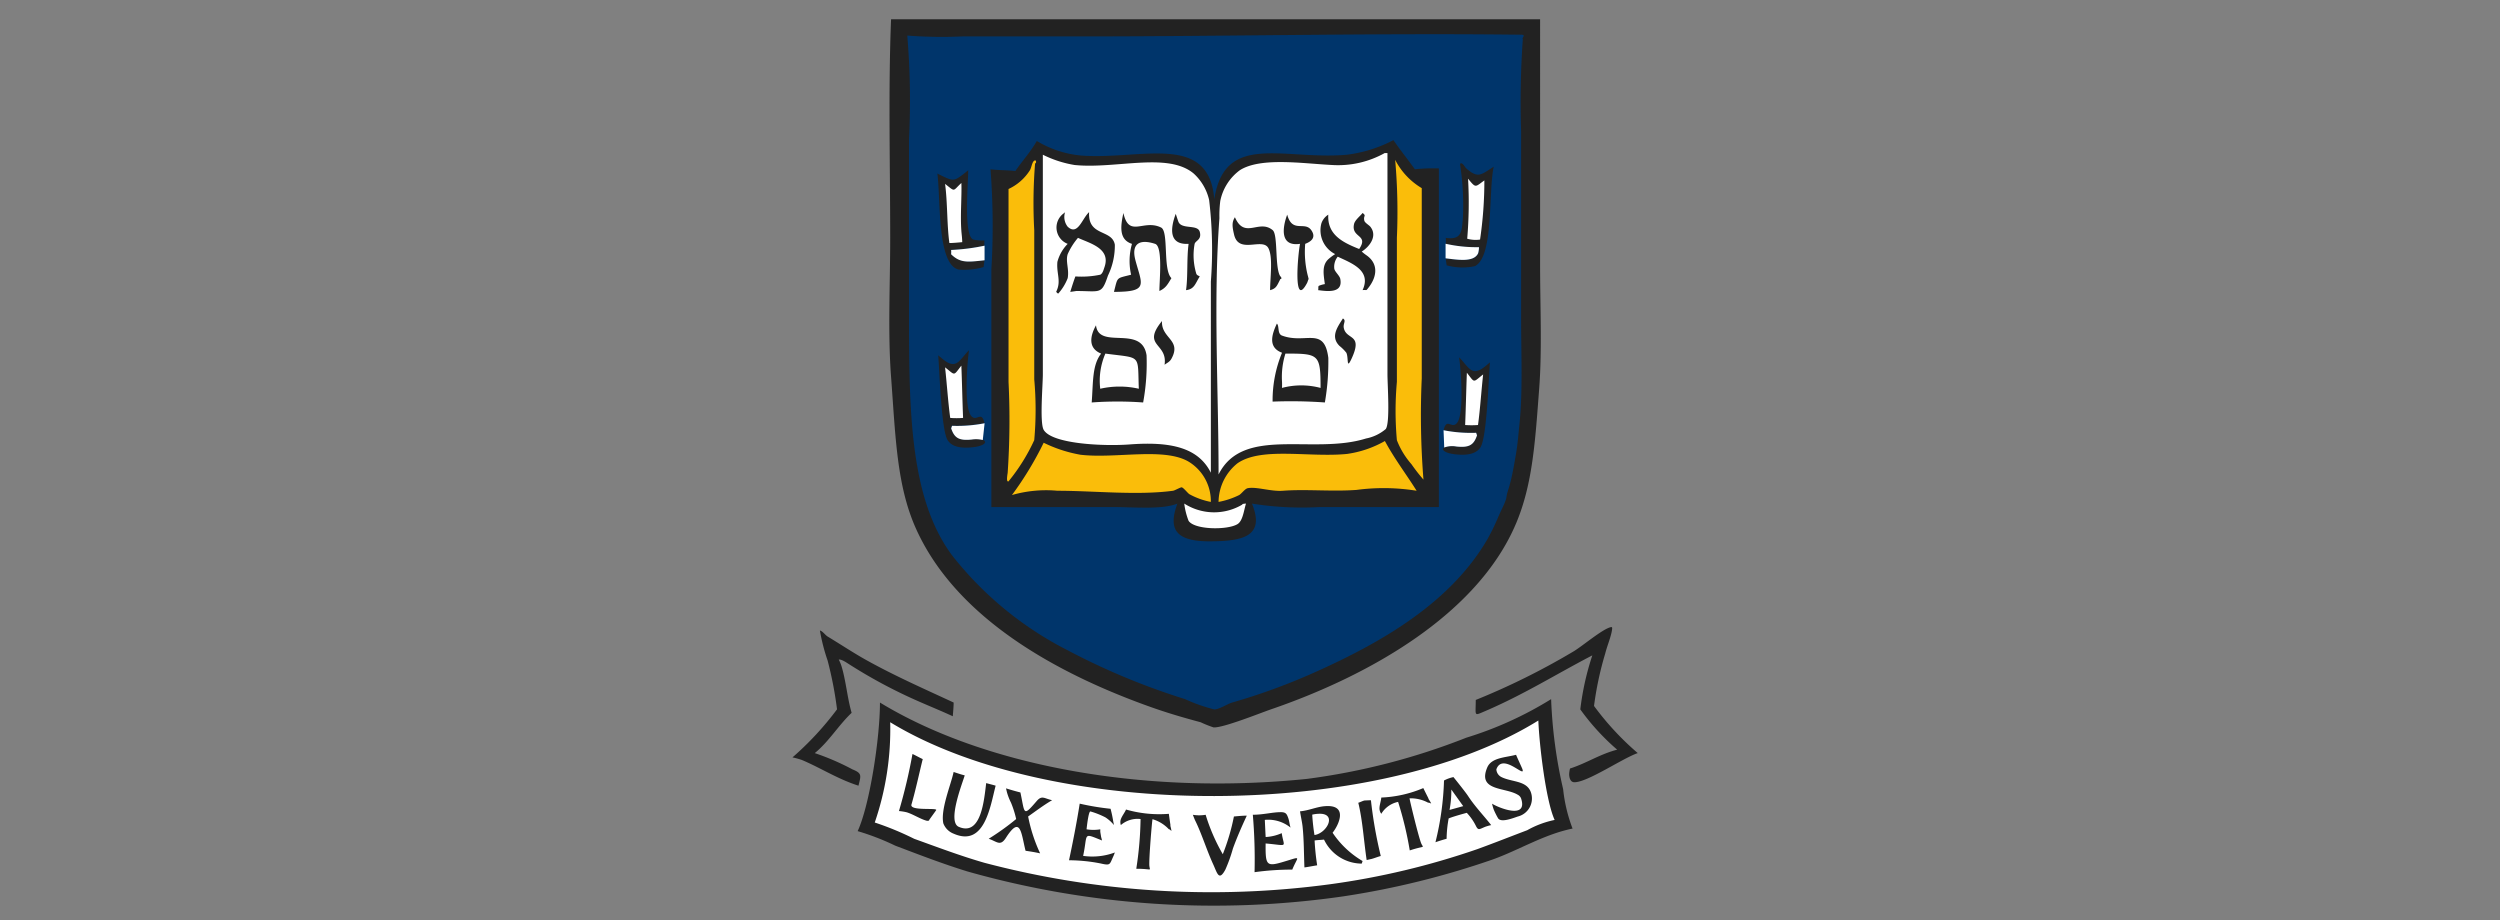 <svg xmlns="http://www.w3.org/2000/svg" xmlns:xlink="http://www.w3.org/1999/xlink" width="182" height="67" viewBox="0 0 182 67"><rect x="0" y="0" width="182" height="67" fill="#808080" stroke="none"/><defs><clipPath id="clip-path"><rect id="Rectangle_474" data-name="Rectangle 474" width="182" height="67" transform="translate(1210 5444)" fill="#fff" stroke="#707070" stroke-width="1"></rect></clipPath></defs><g id="Mask_Group_60" data-name="Mask Group 60" transform="translate(-1210 -5444)" clip-path="url(#clip-path)"><g id="Yale_University_Shield_1" transform="translate(1293.411 6207.071)"><g id="Group_348" data-name="Group 348" transform="translate(-25.719 -761.67)"><path id="Path_285" data-name="Path 285" d="M7.109-.037C6.9,5.123,7.046,10.607,7.046,15.878c0,3.333-.18,6.884.062,10.109.328,4.383.411,7.927,1.809,11.048,2.914,6.5,10.212,10.569,17.227,13.044,1.12.394,2.237.724,3.5,1.061a9.1,9.1,0,0,0,.935.375c.665.062,3.462-1.066,4.183-1.312,7.112-2.44,15.043-6.888,17.85-13.544,1.2-2.851,1.388-5.917,1.684-9.861.212-2.855.062-6.027.062-8.987V-.038H7.108Zm52.426,44.25c-.591.09-2.178,1.46-2.809,1.81a51.816,51.816,0,0,1-7.052,3.494c0,1.193-.167,1.174.686.812,2.822-1.208,5.21-2.713,7.8-4.057a20.039,20.039,0,0,0-.875,3.932,16.739,16.739,0,0,0,2.684,2.933c-1.288.336-2.191.971-3.433,1.373a1.961,1.961,0,0,0-.062.436c.01.221.077.557.375.562.95.016,3.543-1.761,4.618-2.122a20.46,20.46,0,0,1-3.183-3.432,23.992,23.992,0,0,1,.812-3.807c.148-.589.433-1.239.5-1.748.008-.072.035-.2-.062-.187Zm-57.607.25a13.855,13.855,0,0,0,.561,2.184A27.474,27.474,0,0,1,3.175,50.2,22.4,22.4,0,0,1-.069,53.7a5.257,5.257,0,0,1,.686.188c1.359.571,2.6,1.386,4.119,1.871.187-.756.266-.9-.436-1.186a17.959,17.959,0,0,0-2.746-1.186c1.034-.843,1.722-2.02,2.684-2.932-.312-1.058-.417-2.372-.749-3.433a3.075,3.075,0,0,0-.187-.438s.111-.083.623.251a36.762,36.762,0,0,0,5.244,2.809c.792.349,1.618.682,2.433,1.061.017-.241.062-.666.062-1-2.177-1.01-4.265-1.93-6.3-3.059C4.393,46.11,3.455,45.482,2.49,44.9c-.166-.1-.372-.4-.561-.438Zm53.237,4.993a26.418,26.418,0,0,1-6.178,2.809,48.653,48.653,0,0,1-11.607,3C25.359,56.495,13.753,54.248,6.3,49.706c0,2.6-.749,7.475-1.623,9.361A18.113,18.113,0,0,1,7.42,60.128c1.714.649,3.459,1.324,5.242,1.873a65.83,65.83,0,0,0,27.4,1.81,60.728,60.728,0,0,0,10.86-2.684c1.936-.7,3.726-1.823,5.8-2.246a11.284,11.284,0,0,1-.687-2.871,34.612,34.612,0,0,1-.874-6.554Z" transform="translate(0.069 0.038)" fill="#222"></path><path id="Path_286" data-name="Path 286" d="M293.23-2063.094c-10.458-.127-21.475.125-32.142.125h-8.55a33,33,0,0,1-4-.063,56.7,56.7,0,0,1,.125,7.552v12.669c0,7.268.086,13.489,3.121,17.6a25.276,25.276,0,0,0,8.425,6.928,50.193,50.193,0,0,0,8.551,3.558,12.028,12.028,0,0,0,2.122.748c.347.014.96-.4,1.31-.5a45.321,45.321,0,0,0,6.117-2.247c4.984-2.237,9.843-5.118,12.482-9.674a17.41,17.41,0,0,0,.812-1.685c.16-.365.366-.749.5-1.124.075-.219.055-.342.125-.562.081-.263.167-.542.25-.873.064-.267.121-.542.186-.874.063-.317.118-.662.188-1.06.075-.443.136-.949.186-1.5.034-.384.088-.819.125-1.31.166-2.222.062-4.728.062-7.052v-13.606a65.354,65.354,0,0,1,.125-6.741c-.12-.058.284-.308-.125-.311" transform="translate(-240.18 2064.22)" fill="#00356b"></path><path id="Path_287" data-name="Path 287" d="M80.648,39.6a9.976,9.976,0,0,1-3.37,1.062c-4.64.414-8.914-1.687-9.674,3.245-.387-4.893-5.321-2.859-9.674-3.183a7.559,7.559,0,0,1-3.246-1.062c-.434.773-1.058,1.45-1.56,2.186-.584-.067-1.253-.051-1.81-.126a53.836,53.836,0,0,1,.062,7.3V66.313h8.862c1.519,0,3.557.2,4.681-.251-.718,1.93-.038,2.743,2.309,2.746,2.523,0,4.082-.383,3.12-2.746a23.24,23.24,0,0,0,4.932.251h8.674V41.659a12.821,12.821,0,0,0-1.748.062c-.509-.714-1.058-1.388-1.56-2.122Zm4.929,1.686c-.1-.014-.072.112-.062.187a19.519,19.519,0,0,1,.188,3.807c-.079,1.016-.109,1.6-1.248,1.436a2.039,2.039,0,0,1,0,.436,10.159,10.159,0,0,0,2.433.249,1.791,1.791,0,0,1-.062.438c-.312.7-1.546.466-2.371.374.015.167.058.416.062.5a4.278,4.278,0,0,0,2.06.062c1.394-.691.965-5.4,1.373-7.241-.926.581-1.12.887-2,.126-.1-.092-.215-.358-.375-.375Zm-35.887.5-.062.062c-1.034.81-.938.8-2.184.187.253,1.877-.038,6.633,1.561,6.99a4.948,4.948,0,0,0,1.809-.187c0-.074.047-.342.062-.5-1.2.133-1.761.225-2.433-.436a1.5,1.5,0,0,0,0-.312,15,15,0,0,0,2.433-.313,1.634,1.634,0,0,1,0-.374,3,3,0,0,1-.81-.062c-.728-.259-.375-4.031-.375-5.055Zm.064,13.107c-.275.259-.522.643-.813.874-.509.4-1.055-.2-1.435-.5.1,1.215.228,5.465.687,6.178.345.537,1.1.609,1.935.5,1.1-.147,1.073-.692-.187-.562-.9.092-1.254-.079-1.5-.81l.064-.188a10.391,10.391,0,0,0,2.37-.187c-.219-.979-.6,0-1-.562-.484-.681-.269-3.775-.125-4.742Zm35.674.515c.145.968.359,4.063-.125,4.744-.4.56-.781-.417-1,.562a10.411,10.411,0,0,0,2.372.187l.062.187c-.244.731-.6.9-1.5.812-1.26-.131-1.288.414-.187.561.835.109,1.59.038,1.935-.5.459-.714.592-4.964.687-6.178-.38.3-.927.9-1.436.5-.29-.231-.537-.615-.812-.874Z" transform="translate(-36.897 -30.8)" fill="#222"></path><path id="Path_288" data-name="Path 288" d="M64.053,43.814a6.971,6.971,0,0,1-3.87.875c-2.112-.109-5.164-.577-6.677.373A3.678,3.678,0,0,0,52.07,47.31a8.437,8.437,0,0,0-.062,1.248c-.452,6.041-.062,12.5-.062,18.661C53.727,63.654,58.8,65.81,62.681,64.6a3.149,3.149,0,0,0,1.435-.687c.328-.448.125-3.176.125-3.993v-16.1a1.218,1.218,0,0,1-.187,0Zm-24.9.126V59.917c0,.8-.238,3.545.062,4.055.61,1.04,4.408,1.2,6.241,1.062,2.982-.225,5.007.214,5.929,2.06V53.177a30.5,30.5,0,0,0-.125-5.929,3.725,3.725,0,0,0-1.123-1.935c-1.88-1.583-5.67-.315-8.676-.623a8.113,8.113,0,0,1-2.309-.749Zm30.956,1.747a30.992,30.992,0,0,1-.062,4.37,2.252,2.252,0,0,0,.935.062,29.384,29.384,0,0,0,.314-4.307c-.677.482-.605.589-1.187-.125ZM33.222,46c-.657.6-.412.67-1.187.064.184,1.365.128,2.938.313,4.306.32,0,.71-.045.936-.062,0-.269-.051-.644-.062-.812-.088-1.157.039-2.528,0-3.5Zm35.25,4.423v1.061c.825.092,2.059.327,2.371-.374a1.835,1.835,0,0,0,.062-.438,10.114,10.114,0,0,1-2.433-.249Zm-33.562.141a15.024,15.024,0,0,1-2.435.312,1.494,1.494,0,0,1,0,.312c.673.662,1.231.57,2.435.438Zm-1.688,8.731c-.606.773-.418.726-1.187.125.133,1.191.214,2.5.375,3.683a6.137,6.137,0,0,0,.936,0c-.05-1.234-.078-2.638-.125-3.807Zm36.8.515c-.046,1.171-.074,2.574-.125,3.809a6.364,6.364,0,0,0,.936,0c.161-1.185.241-2.49.374-3.683-.769.6-.579.647-1.186-.126ZM34.914,63.491a10.415,10.415,0,0,1-2.372.187l-.062.187c.244.731.6.9,1.5.812a2.028,2.028,0,0,1,.8.035l.133-1.221ZM68.324,64l.05,1.257a1.664,1.664,0,0,1,.886-.072c.9.091,1.255-.08,1.5-.812l-.064-.187A10.4,10.4,0,0,1,68.324,64ZM49.448,69.341a5.2,5.2,0,0,0,.313,1.249c.414.659,2.816.693,3.557.248.4-.239.469-1.019.625-1.5-.012,0-.351.023-.249.062a4.023,4.023,0,0,1-4.245-.062ZM75.224,85.132c-11.743,7.287-35.352,7.331-47.183.125a20.94,20.94,0,0,1-1.125,7.3,21.566,21.566,0,0,1,2.871,1.186c1.666.6,3.393,1.253,5.119,1.748a64.733,64.733,0,0,0,25.152,1.561,55.769,55.769,0,0,0,10.735-2.56c1.2-.435,2.406-.915,3.619-1.373a6.91,6.91,0,0,1,2-.749c-.635-1.381-1.115-5.424-1.187-7.24Z" transform="translate(-20.926 -34.079)" fill="#fff"></path><path id="Path_289" data-name="Path 289" d="M98.541,46.068a42.922,42.922,0,0,1,.125,5.679V62.232a23.672,23.672,0,0,0,0,4.244,5.809,5.809,0,0,0,1.061,1.748,12.981,12.981,0,0,0,.874,1.123,59.294,59.294,0,0,1-.125-7.364V48.127a5.1,5.1,0,0,1-1.935-2.06Zm-26.174.053c-.021-.016-.055-.018-.1.009-.16.092-.208.521-.312.687a3.663,3.663,0,0,1-1.561,1.373V62.232a56.468,56.468,0,0,1-.062,6.616c-.02.147-.127.7.062.625a13.792,13.792,0,0,0,1.872-3,24.87,24.87,0,0,0,0-4.431V51.185a35.951,35.951,0,0,1,.062-4.868c.064.036.1-.148.039-.2ZM97.792,66.538a7.765,7.765,0,0,1-2.745.938c-2.745.28-6.237-.535-7.99.686a3.648,3.648,0,0,0-1.373,2.809,5.755,5.755,0,0,0,1.5-.5c.175-.1.425-.461.625-.5.64-.125,1.671.253,2.558.187,1.674-.127,3.593.07,5.368-.062a15.026,15.026,0,0,1,4.368.062c-.753-1.2-1.624-2.341-2.309-3.62Zm-24.84.125a24.326,24.326,0,0,1-2.309,3.807,8.983,8.983,0,0,1,3.307-.312c2.653,0,5.827.35,8.425,0,.119-.018.542-.261.625-.249.127.016.435.421.562.5a5.326,5.326,0,0,0,1.56.562A3.363,3.363,0,0,0,83.5,68.037c-1.8-1.055-5.294-.2-7.864-.5a10,10,0,0,1-2.684-.875Z" transform="translate(-54.665 -35.832)" fill="#fabd0a"></path><path id="Path_290" data-name="Path 290" d="M46.944,63.219l-.062.062a1.275,1.275,0,0,0,.251,2.247,2.956,2.956,0,0,0-.749,1.31c-.078.851.284,1.375-.062,2.122-.029-.021-.039.129.125.187a3.632,3.632,0,0,0,.687-1.122c.119-.648-.167-1.215,0-1.748a4.867,4.867,0,0,1,.749-1.186c.867.4,2.4.765,1.933,2.122-.072.209-.134.475-.312.561a6.614,6.614,0,0,1-1.81.125c-.148.4-.241.707-.374,1.125.1-.009.438-.064.436-.064,1.763,0,1.838.285,2.31-1.123a5.016,5.016,0,0,0,.5-2.247c-.2-1.149-1.979-.575-1.873-2.371-.514.462-.822,1.748-1.56,1.06a1.14,1.14,0,0,1-.188-1.06Zm4.245.062c-.2.93-.354,1.934.625,2.247a4.539,4.539,0,0,0-.064,2.246c-1.114.29-.955.127-1.248,1.249,2.562,0,2.033-.524,1.561-2.31-.3-1.139.236-1.574,1.435-1.186.574.186.312,2.651.312,3.432.484-.214.621-.521.875-.935-.636-.626-.181-3.4-.749-3.683C52.648,63.7,51.6,65.134,51.189,63.281Zm17.413,0c-.172.225-.56.511-.623.812-.221,1.015,1.1.746.374,1.809-1.122-.452-2.336-1-2.247-2.5a1.213,1.213,0,0,0-.5.625,1.941,1.941,0,0,0,1,2.247,3.686,3.686,0,0,0-.5.374c-.467.447-.352,1.065-.251,1.81a1.848,1.848,0,0,0-.436.125c-.074.047-.007.274-.062.313.741.1,1.822.226,1.623-.812-.049-.248-.393-.511-.438-.749a1.18,1.18,0,0,1,.251-.874c1.015.478,2.472,1,1.809,2.435.345-.043.217.094.438-.188.637-.826.719-1.761-.187-2.371a3.55,3.55,0,0,1-.313-.249c.544-.334,1.18-1.118.625-1.81-.1-.12-.4-.284-.436-.438-.089-.386.178-.325-.126-.561ZM55,63.343c-.4,1.069-.515,2.268.936,2.184-.143,1.044-.041,2.384-.187,3.371.618-.072.669-.481,1-1-.114-.07-.187-.068-.249-.187a4.614,4.614,0,0,1-.125-2.184c.084-.253.528-.3.374-.874s-1.335-.144-1.56-.748c-.029-.075-.185-.548-.187-.562Zm8.113.062c-.362.977-.525,2.337.936,2.122-.153.729-.518,4.757.5,2.871.065-.121.062-.189.125-.312,0,0-.05-.226-.062-.251a7.039,7.039,0,0,1-.187-2.309c.428-.16.822-.458.438-1-.479-.67-1.378.248-1.748-1.123Zm-3.807.187c-.226.362-.2.657-.062,1.248.331,1.477,2.074.2,2.5,1,.347.661.125,2.168.125,3.059.46-.121.5-.334.749-.812.166,0,.007-.215,0-.188-.424-.609-.157-3.034-.562-3.37-1-.826-2.035.691-2.746-.936Zm7.864,7.365c-.384.615-.93,1.325-.249,2a3.051,3.051,0,0,1,.5.5c.176.386-.012,1.267.375.438.865-1.857-.385-1.341-.562-2.248-.064-.318.2-.536-.062-.686ZM54,71.145c-1.511,1.857.425,1.575.187,3.183.216-.159.369-.205.5-.438.764-1.385-.763-1.473-.687-2.745Zm8.363.187c-.38.806-.658,1.738.375,2.122a9.093,9.093,0,0,0-.687,3.558,34.839,34.839,0,0,1,3.806.062,17.329,17.329,0,0,0,.251-3.246c-.294-2.327-1.657-.983-3.37-1.622-.359-.135-.18-.688-.375-.874Zm-13.168.125c-.437.792-.588,1.668.374,2.06-.663.842-.574,2.1-.687,3.558a25.463,25.463,0,0,1,3.745,0,15.811,15.811,0,0,0,.249-3.433c-.341-2.261-3.477-.373-3.681-2.184ZM35.835,102.662a39.4,39.4,0,0,1-.985,4.157,4.06,4.06,0,0,1,.549.087c.476.137,1.057.527,1.5.625.033.005.217-.02.137-.042.09-.134.433-.6.523-.734.13-.2-1.938.085-1.8-.406.3-1.028.573-2.312.822-3.31-.258-.121-.493-.257-.749-.375Zm43.939.062c-.8.209-1.795.2-2.1.932-.717,1.713,1.3,1.423,2.218,1.973a.514.514,0,0,1,.245.26c.534,1.591-1.676.676-2.11.393a3.491,3.491,0,0,0,.125.436,5.671,5.671,0,0,0,.313.625c.2.318.947.047,1.434-.125a1.353,1.353,0,0,0,.938-1.81c-.332-.817-1.37-.69-2.123-1.061a.668.668,0,0,1-.373-.562c.46-1.287,2.221.784,1.878-.064-.05-.124-.416-.91-.443-1ZM38.83,103.973c-.193.924-.965,2.735-.749,3.744a1.3,1.3,0,0,0,.749.749c2.262,1,2.668-2,3.059-3.494-.254-.076-.418-.11-.687-.188-.147,1.106-.334,3.911-2,3.183-.833-.365.229-3.066.436-3.744-.3-.075-.5-.148-.812-.249Zm36.387.374a2.6,2.6,0,0,0-.687.249,21.144,21.144,0,0,1-.623,4.494c.253-.088.52-.174.812-.251a8.67,8.67,0,0,1,.149-1.482c.391-.163,1.321-.408,1.321-.408a4,4,0,0,1,.684.995c.162.292.228.2.653.023a3.563,3.563,0,0,1,.438-.125c-.558-.71-1.19-1.361-1.686-2.123-.209-.32-1.061-1.373-1.061-1.373Zm-2.194.8a8.749,8.749,0,0,1-3.059.69c-.015.214-.115.5-.129.715a.665.665,0,0,0,.129.467,1.865,1.865,0,0,1,1.224-.867,25.5,25.5,0,0,1,.848,3.534c1.119-.372,1.015-.131.846-.486-.179-.376-.885-3.3-.859-3.306a2.662,2.662,0,0,1,1.356.32c.035-.028.19.05.218.058-.1-.223-.219-.334-.2-.373-.151-.3-.241-.479-.375-.752Zm-30.379.022c-.019-.078.06.246.065.276a4.357,4.357,0,0,0,.3.77,7.127,7.127,0,0,1,.374,1.187,18.121,18.121,0,0,1-2,1.435c.605.2.836.576,1.248-.061,1.08-1.686,1.109-.366,1.435.935.423.062.656.1,1.062.188a11.519,11.519,0,0,1-.874-2.684c.57-.4,1.123-.823,1.747-1.186-.571-.12-.739-.384-1.123.062-1.017,1.181-.853.92-1.186-.625-.359-.09-.731-.2-1.054-.3Zm26.565.864c-.14,0-.3.013-.44.016-.1,0-.385.149-.48.167.317,1.282.392,2.7.61,4.17.009,0,.292-.068.294-.065.2-.041.525-.176.733-.228a32.017,32.017,0,0,1-.717-4.061Zm-21.2.245c-.207,1.324-.513,2.891-.779,4.124a12.164,12.164,0,0,1,2.283.229c.735.166.664.1.929-.484a3.1,3.1,0,0,0,.125-.312,4.687,4.687,0,0,1-2.309.248c.357-1.639-.067-1.7,1.373-1.122-.011-.072-.062-.251-.062-.251-.016-.1-.062-.37-.062-.374s0-.179,0-.187a2.992,2.992,0,0,1-1,0c.064-.587.173-1.336.287-1.3a5.948,5.948,0,0,1,1.085.43,2.772,2.772,0,0,1,.625.562c-.014-.057-.062-.313-.062-.313a8.81,8.81,0,0,0-.187-.874,18.533,18.533,0,0,1-2.247-.374Zm18.138.18a2.476,2.476,0,0,0-.29.007c-.6.045-1.181.323-1.809.374.055.375.151.781.187,1.123.1.976.092,1.959.133,2.962.265-.031.641-.112.928-.153a17.715,17.715,0,0,1-.187-1.809c.246-.037.4-.034.686-.064a3.062,3.062,0,0,0,2.746,1.748s.047-.149.062-.187a6.693,6.693,0,0,1-2.184-2.06c.463-.59,1.047-1.891-.272-1.942Zm-14.769.256c-.082.2-.268.438-.35.64a.661.661,0,0,0-.024.485,1.857,1.857,0,0,1,1.435-.438,25.6,25.6,0,0,1-.312,3.62c1.178,0,1,.2.955-.2-.051-.414.2-3.411.229-3.408a2.662,2.662,0,0,1,1.187.73c.041-.015.165.109.188.126-.026-.243-.1-.387-.07-.417-.049-.33-.077-.529-.118-.831a8.727,8.727,0,0,1-3.12-.313Zm11.234.187c-.589.006-1.251.188-2,.188a38.7,38.7,0,0,1,.126,4.181,19.9,19.9,0,0,1,2.746-.188c.362-.895.667-.966-.251-.686-1.625.5-1.706.528-1.69-1.217,1.7.147,1.335.339,1.173-.751a3.281,3.281,0,0,1-1.169.282c-.011-.132-.062-1.248-.062-1.248a2.584,2.584,0,0,1,1.873.562c-.094-.3-.08-.47-.187-.749-.1-.261-.166-.381-.562-.375Zm-6.366.188s.112.307.18.443c.478.972.813,2.1,1.3,3.164.294.636.413,1.267.886.388a11.014,11.014,0,0,0,.549-1.53c.3-.826.65-1.623,1.012-2.4-.323,0-.709.042-.938.062a15.51,15.51,0,0,1-.81,2.746,13.759,13.759,0,0,1-1.248-2.871,2.782,2.782,0,0,1-.936,0Z" transform="translate(-27.098 -49.176)" fill="#222"></path><path id="Path_291" data-name="Path 291" d="M101.148,109.606a4.968,4.968,0,0,0-.374,2.56,6.292,6.292,0,0,1,2.809,0c-.1-2.562.232-2.2-2.435-2.56Zm13.108,0a5.673,5.673,0,0,0-.251,2,4.675,4.675,0,0,1,0,.5,5.441,5.441,0,0,1,2.809,0c0-2.458-.114-2.5-2.558-2.5Zm12.078,31.738a7.614,7.614,0,0,1-.13,1.484l.995-.276-.864-1.207Zm-9.506,1.763a2.47,2.47,0,0,0-.621.064,14.424,14.424,0,0,0,.164,1.485C117.256,144.527,117.991,143.162,116.828,143.107Z" transform="translate(-78.369 -85.266)" fill="#fff"></path></g></g></g></svg>